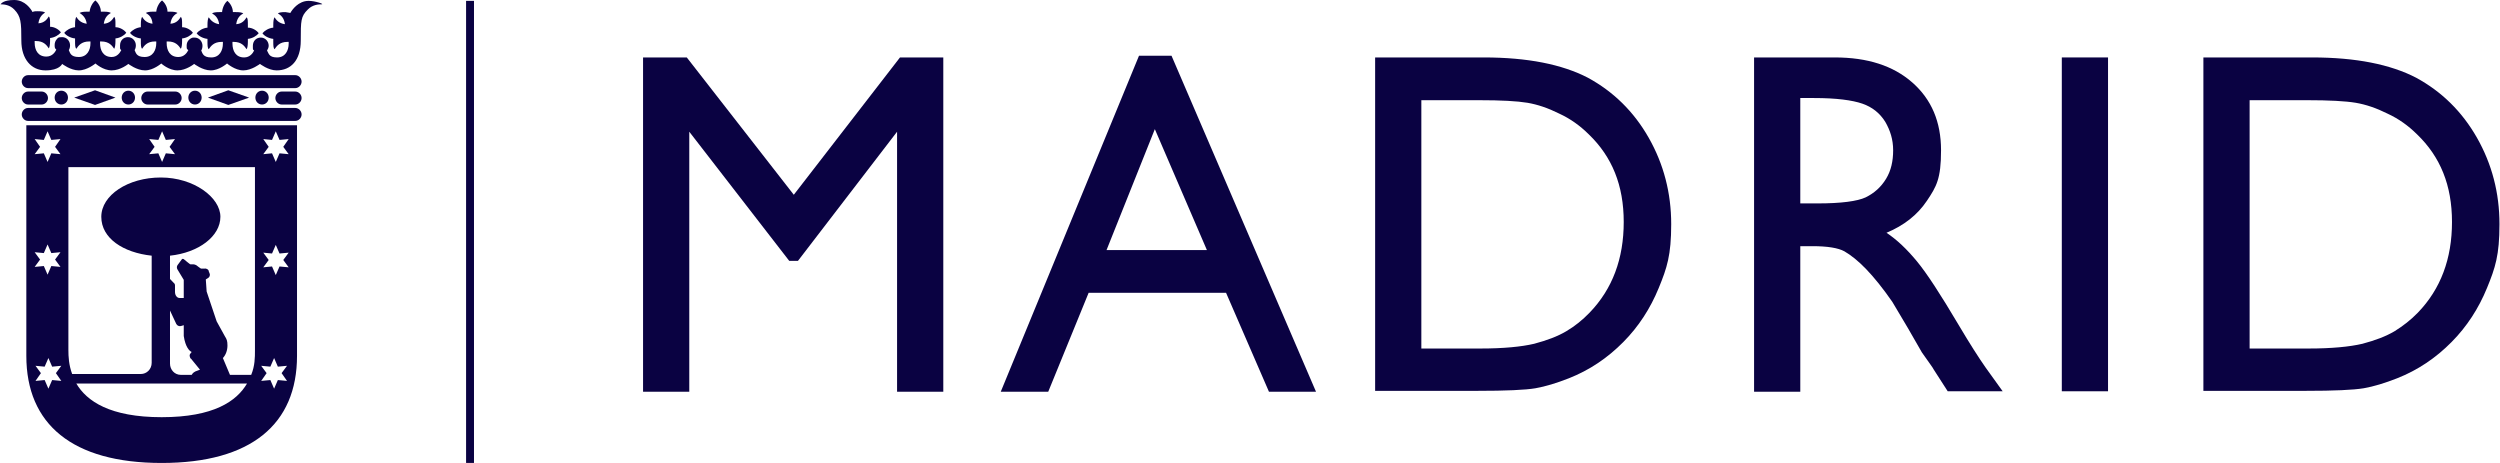 <svg xmlns="http://www.w3.org/2000/svg" width="216" height="40" viewBox="0 0 216 40" fill="none"><g clip-path="url(#clip0_2057_1005)"><path d="M40.269 0.075H40.953V40H40.269V0.075Z" fill="#0A0242"></path><path d="M77.759 4.963H81.501V33.843H77.507V11.381L68.944 22.538H68.189L59.554 11.381V33.843H55.56V4.963H59.338L68.584 16.828L77.759 4.963Z" fill="#0A0242"></path><path d="M98.411 4.813H101.218L113.702 33.843H109.637L105.931 25.298H94.058L90.568 33.843H86.466L98.411 4.813ZM104.276 21.605L99.778 11.157L95.605 21.605H104.276Z" fill="#0A0242"></path><path d="M118.811 33.769V4.963H128.201C131.979 4.963 134.965 5.56 137.196 6.717C139.391 7.911 141.154 9.627 142.449 11.903C143.744 14.179 144.392 16.679 144.392 19.366C144.392 22.052 144.032 23.134 143.312 24.888C142.593 26.642 141.586 28.209 140.254 29.552C138.887 30.933 137.34 31.977 135.541 32.687C134.498 33.097 133.526 33.395 132.663 33.545C131.799 33.694 130.108 33.769 127.626 33.769H118.811ZM127.77 8.657H122.804V30.112H127.914C129.892 30.112 131.439 29.963 132.555 29.701C133.67 29.403 134.57 29.067 135.325 28.62C136.081 28.172 136.728 27.649 137.34 27.015C139.319 24.963 140.29 22.351 140.29 19.179C140.29 16.008 139.283 13.545 137.268 11.605C136.513 10.858 135.685 10.261 134.714 9.814C133.742 9.329 132.843 9.03 131.979 8.881C131.08 8.732 129.713 8.657 127.77 8.657Z" fill="#0A0242"></path><path d="M151.552 33.806V4.963H158.531C161.338 4.963 163.568 5.672 165.223 7.127C166.879 8.582 167.706 10.523 167.706 12.985C167.706 15.448 167.31 16.119 166.483 17.351C165.655 18.582 164.504 19.478 162.993 20.112C163.892 20.709 164.756 21.53 165.619 22.575C166.483 23.619 167.67 25.448 169.217 28.06C170.188 29.701 170.98 30.933 171.556 31.754L173.031 33.806H168.282L167.058 31.903C167.022 31.828 166.95 31.716 166.842 31.567L166.051 30.448L164.828 28.321L163.497 26.082C162.669 24.888 161.913 23.955 161.23 23.246C160.546 22.538 159.935 22.052 159.359 21.716C158.819 21.418 157.884 21.269 156.588 21.269H155.545V33.843H151.552V33.806ZM156.732 8.47H155.545V17.575H157.056C159.071 17.575 160.474 17.388 161.194 17.052C161.949 16.679 162.525 16.157 162.957 15.448C163.388 14.739 163.568 13.918 163.568 12.985C163.568 12.052 163.316 11.269 162.885 10.523C162.417 9.776 161.769 9.254 160.906 8.955C160.042 8.657 158.675 8.47 156.732 8.47Z" fill="#0A0242"></path><path d="M178.14 4.963H182.134V33.806H178.14V4.963Z" fill="#0A0242"></path><path d="M190.373 33.769V4.963H199.763C203.541 4.963 206.527 5.56 208.758 6.717C210.953 7.911 212.715 9.627 214.011 11.903C215.306 14.179 215.954 16.679 215.954 19.366C215.954 22.052 215.594 23.134 214.874 24.888C214.155 26.642 213.147 28.209 211.816 29.552C210.449 30.933 208.902 31.977 207.103 32.687C206.059 33.097 205.088 33.395 204.225 33.545C203.325 33.694 201.67 33.769 199.188 33.769H190.373ZM199.331 8.657H194.367V30.112H199.475C201.454 30.112 203.001 29.963 204.117 29.701C205.232 29.403 206.131 29.067 206.887 28.62C207.607 28.172 208.29 27.649 208.902 27.015C210.881 24.963 211.852 22.351 211.852 19.179C211.852 16.008 210.845 13.545 208.83 11.605C208.074 10.858 207.247 10.261 206.275 9.814C205.304 9.329 204.405 9.03 203.541 8.881C202.642 8.732 201.238 8.657 199.331 8.657Z" fill="#0A0242"></path><path d="M25.518 6.493H2.419C2.131 6.493 1.88 6.754 1.88 7.053C1.88 7.351 2.131 7.613 2.419 7.613H25.518C25.805 7.613 26.058 7.351 26.058 7.053C26.058 6.754 25.805 6.493 25.518 6.493Z" fill="#0A0242"></path><path d="M25.518 9.328H2.419C2.131 9.328 1.88 9.589 1.88 9.888C1.88 10.186 2.131 10.447 2.419 10.447H25.518C25.805 10.447 26.058 10.186 26.058 9.888C26.058 9.589 25.805 9.328 25.518 9.328Z" fill="#0A0242"></path><path d="M2.419 9.03H3.607C3.894 9.03 4.146 8.768 4.146 8.47C4.146 8.171 3.894 7.91 3.607 7.91H2.419C2.131 7.91 1.88 8.171 1.88 8.47C1.88 8.768 2.131 9.03 2.419 9.03Z" fill="#0A0242"></path><path d="M25.518 7.91H24.331C24.043 7.91 23.791 8.171 23.791 8.47C23.791 8.768 24.043 9.03 24.331 9.03H25.518C25.806 9.03 26.058 8.768 26.058 8.47C26.058 8.171 25.806 7.91 25.518 7.91Z" fill="#0A0242"></path><path d="M15.156 9.03C15.444 9.03 15.695 8.768 15.695 8.47C15.695 8.171 15.444 7.91 15.156 7.91H12.745C12.457 7.91 12.206 8.171 12.206 8.47C12.206 8.768 12.457 9.03 12.745 9.03H15.156Z" fill="#0A0242"></path><path d="M6.413 8.433L8.212 9.067L9.975 8.433L8.212 7.799L6.413 8.433Z" fill="#0A0242"></path><path d="M17.963 8.433L19.726 9.067L21.524 8.433L19.726 7.799L17.963 8.433Z" fill="#0A0242"></path><path d="M23.216 8.433C23.216 8.097 22.963 7.836 22.64 7.836C22.316 7.836 22.064 8.097 22.064 8.433C22.064 8.769 22.316 9.03 22.64 9.03C22.963 9.03 23.216 8.769 23.216 8.433Z" fill="#0A0242"></path><path d="M17.423 8.433C17.423 8.097 17.171 7.836 16.847 7.836C16.523 7.836 16.272 8.097 16.272 8.433C16.272 8.769 16.523 9.03 16.847 9.03C17.171 9.03 17.423 8.769 17.423 8.433Z" fill="#0A0242"></path><path d="M11.666 8.433C11.666 8.097 11.414 7.836 11.091 7.836C10.767 7.836 10.515 8.097 10.515 8.433C10.515 8.769 10.767 9.03 11.091 9.03C11.414 9.03 11.666 8.769 11.666 8.433Z" fill="#0A0242"></path><path d="M5.873 8.433C5.873 8.097 5.622 7.836 5.298 7.836C4.974 7.836 4.722 8.097 4.722 8.433C4.722 8.769 4.974 9.03 5.298 9.03C5.622 9.03 5.873 8.769 5.873 8.433Z" fill="#0A0242"></path><path d="M26.669 0.075C25.77 0.075 25.23 0.858 25.086 1.119C25.014 1.119 24.762 1.045 24.654 1.045C24.295 1.045 24.115 1.082 24.007 1.157C24.259 1.306 24.547 1.53 24.618 2.09C24.079 2.015 23.863 1.716 23.719 1.493C23.647 1.604 23.611 1.828 23.611 2.164V2.388C23.215 2.425 22.855 2.649 22.676 2.873C22.82 3.097 23.215 3.321 23.611 3.358V3.582C23.611 3.918 23.611 4.142 23.719 4.254C23.899 3.993 24.151 3.619 24.834 3.619H24.942V3.769C24.942 4.366 24.654 4.963 23.935 4.963C23.215 4.963 23.215 4.59 23.071 4.366C23.143 4.254 23.215 4.104 23.215 3.955C23.215 3.582 22.927 3.246 22.532 3.246C22.136 3.246 21.848 3.545 21.848 3.955C21.848 4.366 21.848 4.254 21.956 4.366C21.848 4.59 21.596 4.963 21.092 4.963C20.373 4.963 20.085 4.403 20.085 3.769V3.619H20.193C20.877 3.619 21.129 3.993 21.308 4.254C21.38 4.142 21.416 3.918 21.416 3.582V3.358C21.812 3.321 22.172 3.097 22.352 2.873C22.208 2.649 21.812 2.388 21.416 2.388V2.164C21.416 1.791 21.416 1.604 21.308 1.493C21.164 1.716 20.948 2.052 20.409 2.09C20.481 1.53 20.769 1.306 21.02 1.157C20.913 1.082 20.697 1.045 20.373 1.045H20.121C20.121 0.634 19.869 0.261 19.654 0.075C19.438 0.224 19.222 0.634 19.186 1.045H18.97C18.61 1.045 18.43 1.082 18.322 1.157C18.574 1.306 18.862 1.53 18.934 2.09C18.43 2.015 18.178 1.716 18.034 1.493C17.962 1.604 17.926 1.828 17.926 2.164V2.388C17.531 2.425 17.171 2.649 16.991 2.873C17.135 3.097 17.531 3.321 17.926 3.358V3.582C17.926 3.918 17.926 4.142 18.034 4.254C18.214 3.993 18.466 3.619 19.15 3.619H19.258V3.769C19.258 4.366 18.97 4.963 18.25 4.963C17.531 4.963 17.495 4.59 17.387 4.366C17.459 4.254 17.495 4.104 17.495 3.955C17.495 3.582 17.207 3.246 16.811 3.246H16.667C16.379 3.321 16.128 3.582 16.128 3.918C16.128 4.254 16.128 4.216 16.271 4.328C16.163 4.552 15.912 4.925 15.408 4.925C14.688 4.925 14.4 4.366 14.4 3.731V3.582H14.508C15.192 3.582 15.444 3.955 15.624 4.216C15.696 4.104 15.732 3.881 15.732 3.545V3.321C16.128 3.284 16.487 3.06 16.667 2.836C16.523 2.612 16.128 2.351 15.732 2.351V2.127C15.732 1.754 15.732 1.567 15.624 1.455C15.48 1.679 15.264 2.015 14.724 2.052C14.796 1.493 15.084 1.269 15.336 1.119C15.228 1.045 15.012 1.007 14.688 1.007H14.472C14.472 0.597 14.221 0.224 14.005 0.037C13.789 0.187 13.537 0.597 13.501 1.007H13.249C12.925 1.007 12.709 1.045 12.601 1.119C12.853 1.269 13.141 1.493 13.177 2.052C12.637 1.978 12.422 1.679 12.278 1.455C12.206 1.567 12.17 1.791 12.17 2.127V2.351C11.774 2.388 11.414 2.612 11.234 2.836C11.378 3.06 11.774 3.284 12.17 3.321V3.545C12.17 3.881 12.17 4.104 12.278 4.216C12.458 3.955 12.709 3.582 13.393 3.582H13.501V3.731C13.501 4.328 13.213 4.925 12.494 4.925C11.774 4.925 11.738 4.552 11.63 4.328C11.702 4.216 11.738 4.067 11.738 3.918C11.738 3.545 11.45 3.209 11.054 3.209C10.659 3.209 10.371 3.507 10.371 3.918C10.371 4.328 10.371 4.216 10.479 4.328C10.371 4.552 10.119 4.925 9.651 4.925C8.932 4.925 8.644 4.366 8.644 3.731V3.582H8.752C9.435 3.582 9.687 3.955 9.867 4.216C9.939 4.104 9.975 3.881 9.975 3.545V3.321C10.371 3.284 10.731 3.06 10.911 2.836C10.767 2.612 10.371 2.351 9.975 2.351V2.127C9.975 1.754 9.975 1.567 9.867 1.455C9.723 1.679 9.507 2.015 8.968 2.052C9.04 1.493 9.327 1.269 9.579 1.119C9.471 1.045 9.291 1.007 8.932 1.007H8.716C8.716 0.597 8.464 0.224 8.248 0.037C8.032 0.187 7.78 0.597 7.744 1.007H7.529C7.205 1.007 6.989 1.045 6.881 1.119C7.097 1.269 7.421 1.493 7.493 2.052C6.953 1.978 6.737 1.679 6.593 1.455C6.521 1.567 6.485 1.791 6.485 2.127V2.351C6.089 2.388 5.73 2.612 5.55 2.836C5.694 3.06 6.089 3.284 6.485 3.321V3.545C6.485 3.881 6.485 4.104 6.593 4.216C6.773 3.955 7.025 3.582 7.708 3.582H7.816V3.731C7.816 4.328 7.529 4.925 6.809 4.925C6.089 4.925 6.053 4.552 5.945 4.328C6.017 4.216 6.053 4.067 6.053 3.918C6.053 3.545 5.766 3.209 5.37 3.209C4.974 3.209 5.01 3.284 4.902 3.395C4.794 3.507 4.722 3.694 4.722 3.881C4.722 4.067 4.722 4.179 4.866 4.291C4.758 4.515 4.506 4.888 4.003 4.888C3.283 4.888 2.995 4.328 2.995 3.694V3.545H3.103C3.787 3.545 4.039 3.918 4.218 4.179C4.29 4.067 4.326 3.843 4.326 3.507V3.284C4.722 3.246 5.082 3.022 5.262 2.799C5.118 2.575 4.722 2.313 4.326 2.313V2.09C4.326 1.716 4.326 1.53 4.218 1.418C4.075 1.642 3.859 1.978 3.319 2.015C3.391 1.455 3.679 1.231 3.895 1.082C3.787 1.007 3.607 0.97 3.247 0.97C2.887 0.97 2.887 1.007 2.815 1.045C2.671 0.784 2.168 0 1.232 0C0.297 0 0.117 0.298 0.045 0.373C0.333 0.373 0.836 0.41 1.232 0.821C1.808 1.418 1.844 1.903 1.844 3.507C1.844 5.112 2.707 6.082 3.931 6.082C5.154 6.082 5.37 5.522 5.37 5.522C5.37 5.522 6.089 6.082 6.809 6.082C7.529 6.082 8.248 5.485 8.248 5.485C8.248 5.485 8.896 6.082 9.651 6.082C10.407 6.082 11.09 5.522 11.09 5.522C11.09 5.522 11.81 6.082 12.53 6.082C13.249 6.082 13.933 5.485 13.933 5.485C13.933 5.485 14.58 6.082 15.336 6.082C16.091 6.082 16.775 5.522 16.775 5.522C16.775 5.522 17.495 6.082 18.214 6.082C18.934 6.082 19.617 5.485 19.617 5.485C19.617 5.485 20.301 6.082 21.02 6.082C21.74 6.082 22.46 5.522 22.46 5.522C22.46 5.522 23.179 6.082 23.899 6.082C25.122 6.082 25.986 5.224 25.986 3.507C25.986 1.791 25.986 1.418 26.597 0.821C26.993 0.41 27.497 0.373 27.785 0.373C28.073 0.373 27.245 0.075 26.669 0.075Z" fill="#0A0242"></path><path d="M2.275 10.821V30.747C2.275 36.642 6.233 40 13.969 40C21.704 40 25.662 36.642 25.662 30.747V10.821H2.275ZM12.889 12.015L13.681 12.09L14.005 11.344L14.328 12.09L15.12 12.015L14.652 12.687L15.12 13.321L14.328 13.247L14.005 13.993L13.681 13.247L12.889 13.321L13.357 12.687L12.889 12.015ZM2.995 12.015L3.787 12.09L4.11 11.344L4.434 12.09L5.226 12.015L4.758 12.687L5.226 13.321L4.434 13.247L4.11 13.993L3.787 13.247L2.995 13.321L3.463 12.687L2.995 12.015ZM2.995 21.791L3.787 21.866L4.11 21.12L4.434 21.866L5.226 21.791L4.758 22.426L5.226 23.06L4.434 22.985L4.11 23.732L3.787 22.985L2.995 23.06L3.463 22.426L2.995 21.791ZM5.298 32.911L4.506 32.836L4.182 33.583L3.858 32.836L3.067 32.911L3.535 32.239L3.067 31.605L3.858 31.679L4.182 30.933L4.506 31.679L5.298 31.605L4.83 32.239L5.298 32.911ZM13.969 36.045C9.507 36.045 7.492 34.664 6.593 33.135H21.344C20.445 34.664 18.466 36.045 13.969 36.045ZM16.487 30.97L17.279 31.941L16.883 32.09C16.811 32.127 16.703 32.202 16.667 32.239L16.559 32.388H15.623C15.084 32.388 14.688 31.941 14.688 31.418V26.829L15.228 27.985C15.3 28.134 15.48 28.209 15.623 28.172L15.876 28.097V28.321C15.876 28.582 15.876 28.843 15.876 29.03C16.019 30 16.379 30.336 16.559 30.411L16.415 30.597C16.343 30.709 16.415 30.858 16.451 30.97M22.028 30.299C22.028 30.858 22.028 31.605 21.704 32.388H19.869L19.257 30.933C19.509 30.672 19.653 30.261 19.653 29.851C19.653 29.441 19.581 29.291 19.437 29.067L18.718 27.762L17.854 25.187L17.782 24.142L17.962 24.03C18.106 23.956 18.178 23.769 18.106 23.62L18.034 23.433C18.034 23.284 17.818 23.172 17.674 23.209H17.386C17.386 23.247 16.955 22.911 16.955 22.911C16.883 22.873 16.775 22.836 16.703 22.836H16.451C16.451 22.873 15.876 22.389 15.876 22.389C15.803 22.351 15.732 22.351 15.695 22.426L15.336 22.911C15.264 23.023 15.264 23.172 15.336 23.284L15.876 24.179V25.747H15.516C15.3 25.747 15.12 25.523 15.12 25.224V24.702C15.12 24.627 15.12 24.515 15.012 24.441L14.688 24.105V22.09C17.171 21.829 19.042 20.411 19.042 18.732C19.042 17.053 16.739 15.336 13.896 15.336C11.054 15.336 8.752 16.866 8.752 18.732C8.752 20.597 10.658 21.829 13.105 22.09V31.344C13.105 31.903 12.673 32.314 12.169 32.314H6.233C5.945 31.53 5.909 30.821 5.909 30.224V14.441H22.028V30.299ZM24.798 32.911L24.007 32.836L23.683 33.583L23.359 32.836L22.567 32.911L23.035 32.239L22.567 31.605L23.359 31.679L23.683 30.933L24.007 31.679L24.798 31.605L24.33 32.239L24.798 32.911ZM24.942 23.097L24.151 23.023L23.827 23.769L23.503 23.023L22.747 23.097L23.215 22.463L22.747 21.829L23.503 21.903L23.827 21.157L24.151 21.903L24.942 21.829L24.474 22.463L24.942 23.097ZM24.942 13.321L24.151 13.247L23.827 13.993L23.503 13.247L22.747 13.321L23.215 12.687L22.747 12.015L23.503 12.09L23.827 11.344L24.151 12.09L24.942 12.015L24.474 12.687L24.942 13.321Z" fill="#0A0242"></path></g><defs><clipPath id="clip0_2057_1005"><rect width="215.91" height="40" fill="white" transform="translate(0.045)"></rect></clipPath></defs></svg>